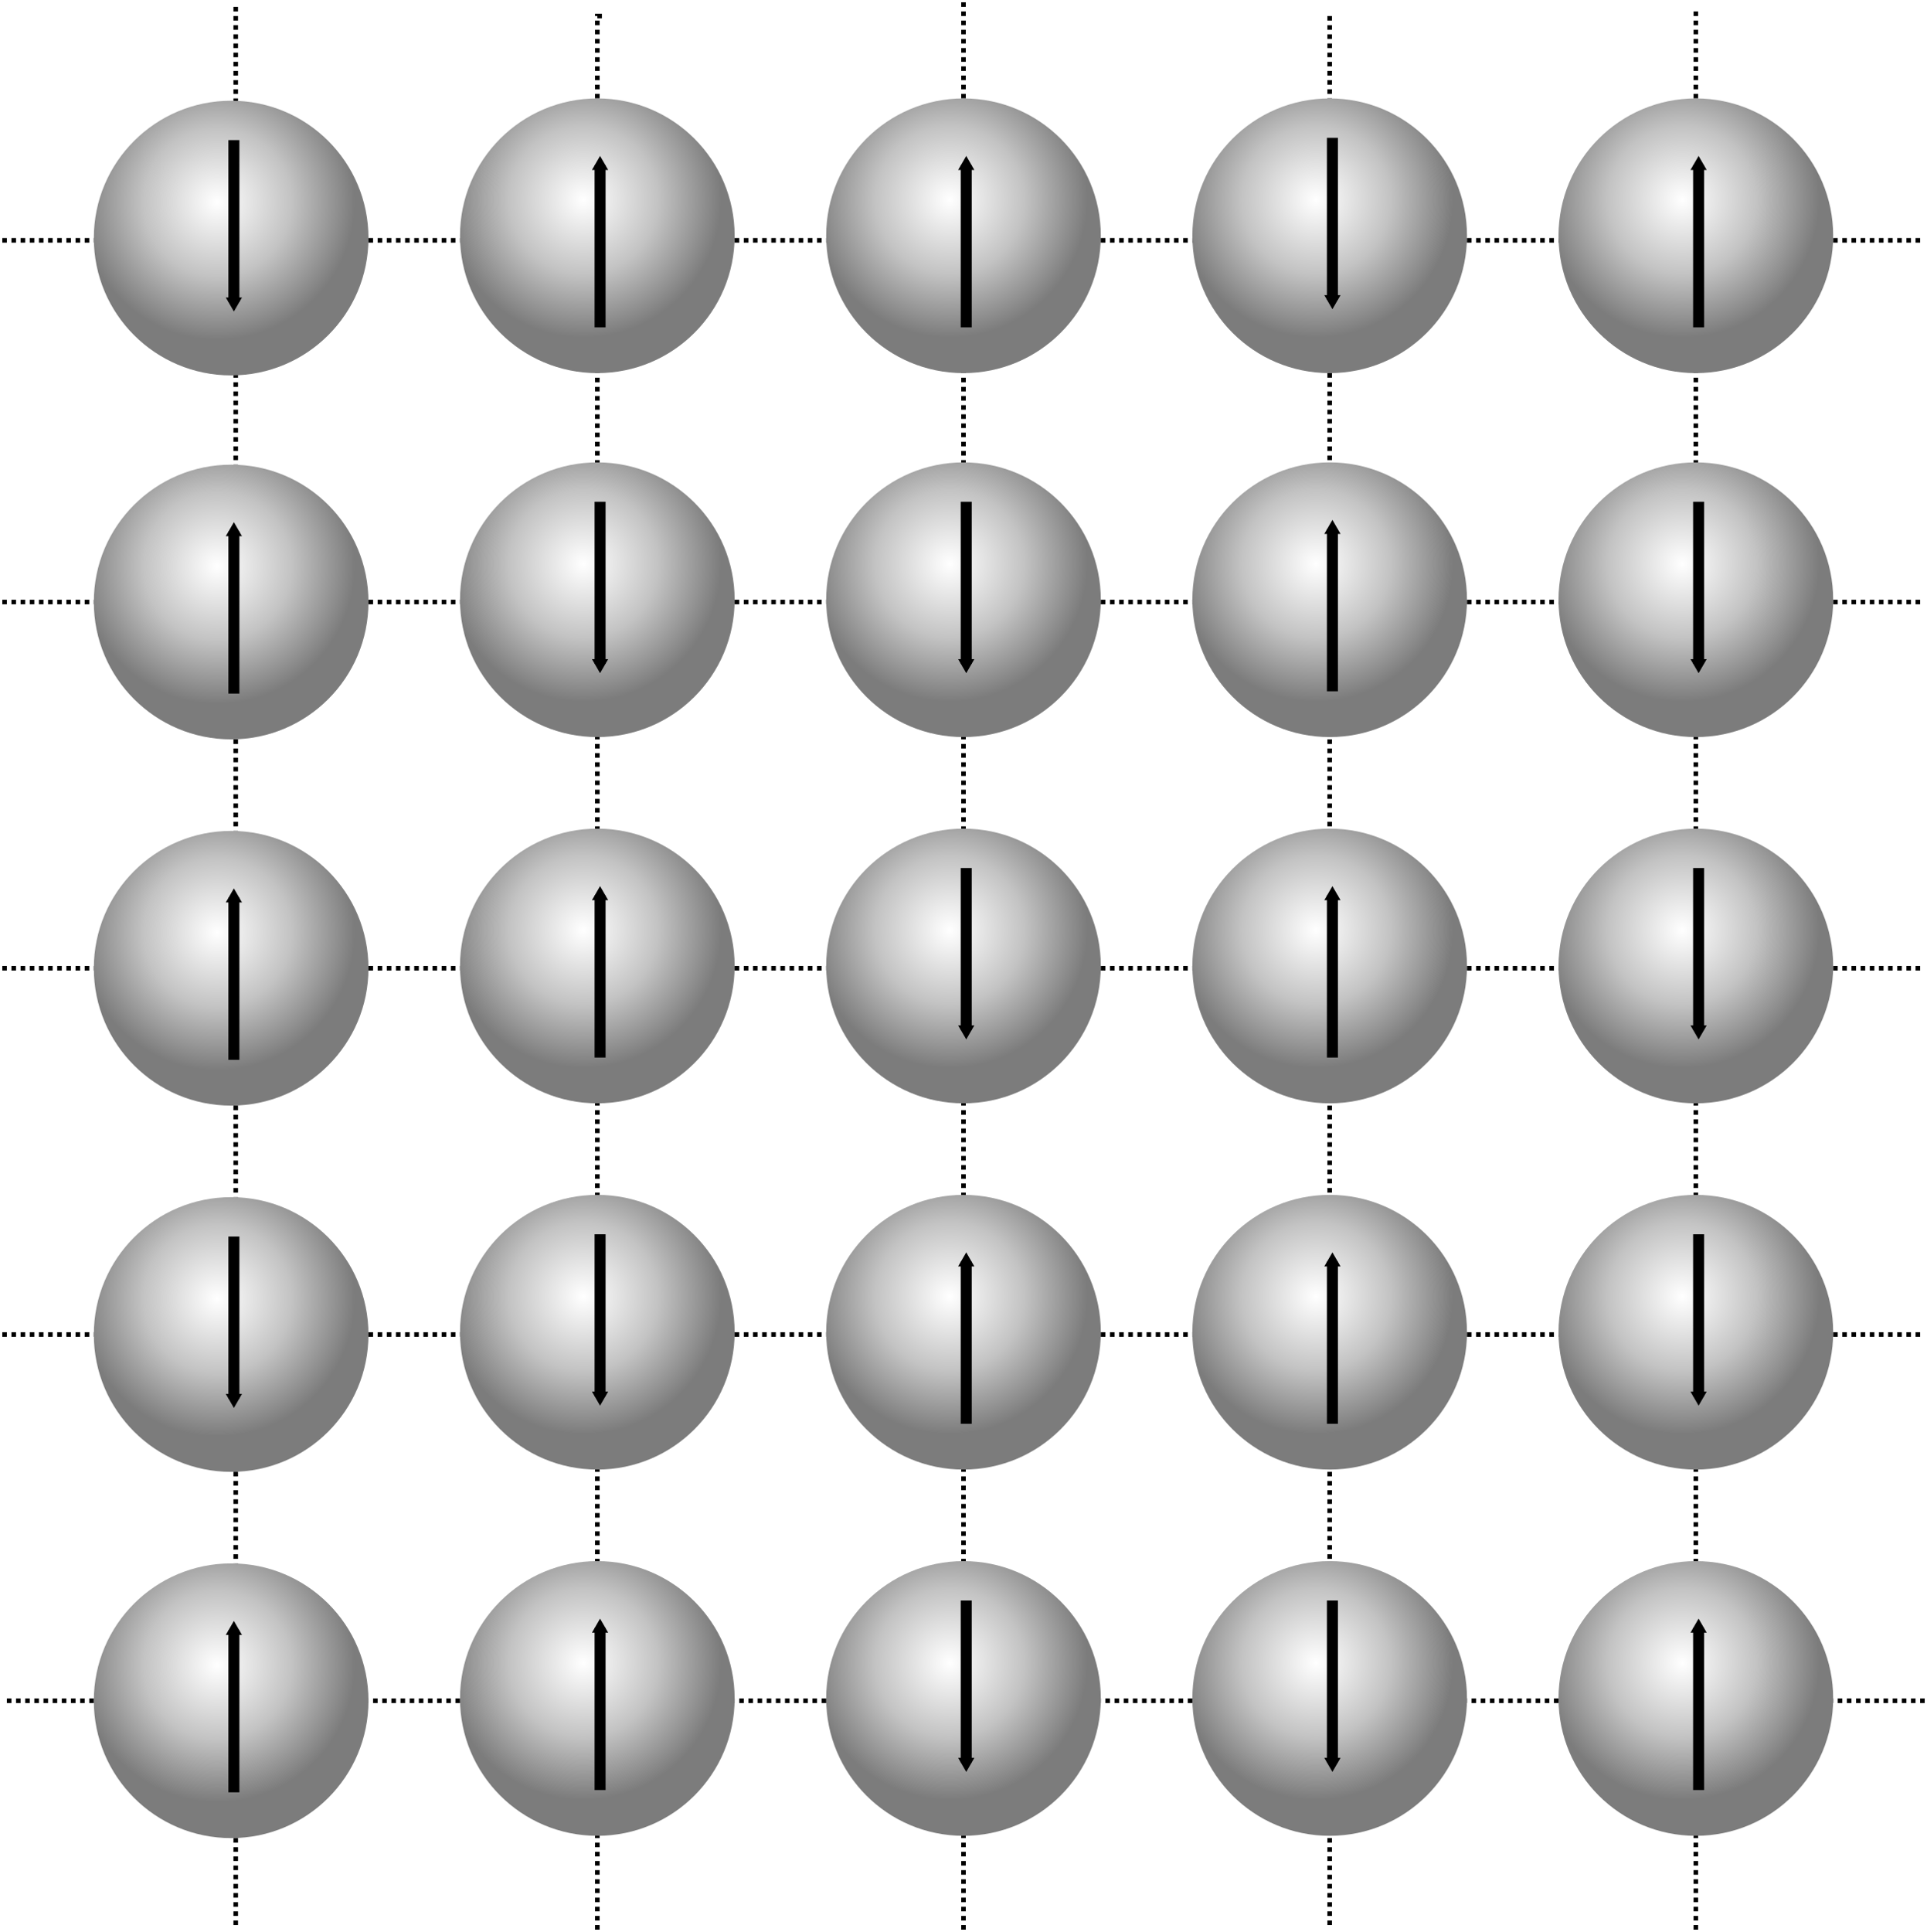 <?xml version="1.0" encoding="UTF-8" standalone="no"?>
<!-- Created with Inkscape (http://www.inkscape.org/) -->

<svg
   xmlns:dc="http://purl.org/dc/elements/1.1/"
   xmlns:cc="http://creativecommons.org/ns#"
   xmlns:rdf="http://www.w3.org/1999/02/22-rdf-syntax-ns#"
   xmlns:svg="http://www.w3.org/2000/svg"
   xmlns="http://www.w3.org/2000/svg"
   xmlns:xlink="http://www.w3.org/1999/xlink"
   xmlns:sodipodi="http://sodipodi.sourceforge.net/DTD/sodipodi-0.dtd"
   xmlns:inkscape="http://www.inkscape.org/namespaces/inkscape"
   width="421"
   height="422"
   id="svg5715"
   version="1.1"
   inkscape:version="0.47 r22583"
   sodipodi:docname="ising_model.svg">
  <defs
     id="defs5717">
    <marker
       inkscape:stockid="TriangleOutM"
       orient="auto"
       refY="0"
       refX="0"
       id="TriangleOutM"
       style="overflow:visible">
      <path
         id="path6428"
         d="m 5.77,0 -8.65,5 0,-10 8.65,5 z"
         style="fill-rule:evenodd;stroke:#000000;stroke-width:1pt;marker-start:none"
         transform="scale(0.4,0.4)" />
    </marker>
    <marker
       inkscape:stockid="TriangleInM"
       orient="auto"
       refY="0"
       refX="0"
       id="TriangleInM"
       style="overflow:visible">
      <path
         id="path6419"
         d="m 5.77,0 -8.65,5 0,-10 8.65,5 z"
         style="fill-rule:evenodd;stroke:#000000;stroke-width:1pt;marker-start:none"
         transform="scale(-0.4,-0.4)" />
    </marker>
    <marker
       inkscape:stockid="TriangleInL"
       orient="auto"
       refY="0"
       refX="0"
       id="TriangleInL"
       style="overflow:visible">
      <path
         id="path6416"
         d="m 5.77,0 -8.65,5 0,-10 8.65,5 z"
         style="fill-rule:evenodd;stroke:#000000;stroke-width:1pt;marker-start:none"
         transform="scale(-0.8,-0.8)" />
    </marker>
    <marker
       inkscape:stockid="Arrow1Lstart"
       orient="auto"
       refY="0"
       refX="0"
       id="Arrow1Lstart"
       style="overflow:visible">
      <path
         id="path6282"
         d="M 0,0 5,-5 -12.5,0 5,5 0,0 z"
         style="fill-rule:evenodd;stroke:#000000;stroke-width:1pt;marker-start:none"
         transform="matrix(0.8,0,0,0.8,10,0)" />
    </marker>
    <marker
       inkscape:stockid="Arrow2Lstart"
       orient="auto"
       refY="0"
       refX="0"
       id="Arrow2Lstart"
       style="overflow:visible">
      <path
         id="path6300"
         style="font-size:12px;fill-rule:evenodd;stroke-width:0.625;stroke-linejoin:round"
         d="M 8.719,4.034 -2.207,0.016 8.719,-4.002 c -1.745,2.372 -1.735,5.617 -6e-7,8.035 z"
         transform="matrix(1.1,0,0,1.1,1.1,0)" />
    </marker>
    <linearGradient
       id="linearGradient6263">
      <stop
         style="stop-color:#ffffff;stop-opacity:1;"
         offset="0"
         id="stop6265" />
      <stop
         id="stop6271"
         offset="0.54"
         style="stop-color:#c3c3c3;stop-opacity:1;" />
      <stop
         style="stop-color:#7c7c7c;stop-opacity:1;"
         offset="1"
         id="stop6267" />
    </linearGradient>
    <inkscape:perspective
       sodipodi:type="inkscape:persp3d"
       inkscape:vp_x="0 : 526.18109 : 1"
       inkscape:vp_y="0 : 1000 : 0"
       inkscape:vp_z="744.09448 : 526.18109 : 1"
       inkscape:persp3d-origin="372.04724 : 350.78739 : 1"
       id="perspective5723" />
    <radialGradient
       inkscape:collect="always"
       xlink:href="#linearGradient6263"
       id="radialGradient6269"
       cx="283"
       cy="386.362"
       fx="283"
       fy="386.362"
       r="50"
       gradientUnits="userSpaceOnUse" />
    <radialGradient
       inkscape:collect="always"
       xlink:href="#linearGradient6263"
       id="radialGradient7491"
       gradientUnits="userSpaceOnUse"
       cx="283"
       cy="386.362"
       fx="283"
       fy="386.362"
       r="50" />
    <radialGradient
       inkscape:collect="always"
       xlink:href="#linearGradient6263"
       id="radialGradient7497"
       gradientUnits="userSpaceOnUse"
       cx="283"
       cy="386.362"
       fx="283"
       fy="386.362"
       r="50" />
    <radialGradient
       inkscape:collect="always"
       xlink:href="#linearGradient6263"
       id="radialGradient7503"
       gradientUnits="userSpaceOnUse"
       cx="283"
       cy="386.362"
       fx="283"
       fy="386.362"
       r="50" />
    <radialGradient
       inkscape:collect="always"
       xlink:href="#linearGradient6263"
       id="radialGradient7509"
       gradientUnits="userSpaceOnUse"
       cx="283"
       cy="386.362"
       fx="283"
       fy="386.362"
       r="50" />
    <radialGradient
       inkscape:collect="always"
       xlink:href="#linearGradient6263"
       id="radialGradient7531"
       gradientUnits="userSpaceOnUse"
       cx="283"
       cy="386.362"
       fx="283"
       fy="386.362"
       r="50" />
    <radialGradient
       inkscape:collect="always"
       xlink:href="#linearGradient6263"
       id="radialGradient7533"
       gradientUnits="userSpaceOnUse"
       cx="283"
       cy="386.362"
       fx="283"
       fy="386.362"
       r="50" />
    <radialGradient
       inkscape:collect="always"
       xlink:href="#linearGradient6263"
       id="radialGradient7535"
       gradientUnits="userSpaceOnUse"
       cx="283"
       cy="386.362"
       fx="283"
       fy="386.362"
       r="50" />
    <radialGradient
       inkscape:collect="always"
       xlink:href="#linearGradient6263"
       id="radialGradient7537"
       gradientUnits="userSpaceOnUse"
       cx="283"
       cy="386.362"
       fx="283"
       fy="386.362"
       r="50" />
    <radialGradient
       inkscape:collect="always"
       xlink:href="#linearGradient6263"
       id="radialGradient7539"
       gradientUnits="userSpaceOnUse"
       cx="283"
       cy="386.362"
       fx="283"
       fy="386.362"
       r="50" />
    <radialGradient
       inkscape:collect="always"
       xlink:href="#linearGradient6263"
       id="radialGradient7561"
       gradientUnits="userSpaceOnUse"
       cx="283"
       cy="386.362"
       fx="283"
       fy="386.362"
       r="50" />
    <radialGradient
       inkscape:collect="always"
       xlink:href="#linearGradient6263"
       id="radialGradient7563"
       gradientUnits="userSpaceOnUse"
       cx="283"
       cy="386.362"
       fx="283"
       fy="386.362"
       r="50" />
    <radialGradient
       inkscape:collect="always"
       xlink:href="#linearGradient6263"
       id="radialGradient7565"
       gradientUnits="userSpaceOnUse"
       cx="283"
       cy="386.362"
       fx="283"
       fy="386.362"
       r="50" />
    <radialGradient
       inkscape:collect="always"
       xlink:href="#linearGradient6263"
       id="radialGradient7567"
       gradientUnits="userSpaceOnUse"
       cx="283"
       cy="386.362"
       fx="283"
       fy="386.362"
       r="50" />
    <radialGradient
       inkscape:collect="always"
       xlink:href="#linearGradient6263"
       id="radialGradient7569"
       gradientUnits="userSpaceOnUse"
       cx="283"
       cy="386.362"
       fx="283"
       fy="386.362"
       r="50" />
    <radialGradient
       inkscape:collect="always"
       xlink:href="#linearGradient6263"
       id="radialGradient7611"
       gradientUnits="userSpaceOnUse"
       cx="283"
       cy="386.362"
       fx="283"
       fy="386.362"
       r="50" />
    <radialGradient
       inkscape:collect="always"
       xlink:href="#linearGradient6263"
       id="radialGradient7613"
       gradientUnits="userSpaceOnUse"
       cx="283"
       cy="386.362"
       fx="283"
       fy="386.362"
       r="50" />
    <radialGradient
       inkscape:collect="always"
       xlink:href="#linearGradient6263"
       id="radialGradient7615"
       gradientUnits="userSpaceOnUse"
       cx="283"
       cy="386.362"
       fx="283"
       fy="386.362"
       r="50" />
    <radialGradient
       inkscape:collect="always"
       xlink:href="#linearGradient6263"
       id="radialGradient7617"
       gradientUnits="userSpaceOnUse"
       cx="283"
       cy="386.362"
       fx="283"
       fy="386.362"
       r="50" />
    <radialGradient
       inkscape:collect="always"
       xlink:href="#linearGradient6263"
       id="radialGradient7619"
       gradientUnits="userSpaceOnUse"
       cx="283"
       cy="386.362"
       fx="283"
       fy="386.362"
       r="50" />
    <radialGradient
       inkscape:collect="always"
       xlink:href="#linearGradient6263"
       id="radialGradient7621"
       gradientUnits="userSpaceOnUse"
       cx="283"
       cy="386.362"
       fx="283"
       fy="386.362"
       r="50" />
    <radialGradient
       inkscape:collect="always"
       xlink:href="#linearGradient6263"
       id="radialGradient7623"
       gradientUnits="userSpaceOnUse"
       cx="283"
       cy="386.362"
       fx="283"
       fy="386.362"
       r="50" />
    <radialGradient
       inkscape:collect="always"
       xlink:href="#linearGradient6263"
       id="radialGradient7625"
       gradientUnits="userSpaceOnUse"
       cx="283"
       cy="386.362"
       fx="283"
       fy="386.362"
       r="50" />
    <radialGradient
       inkscape:collect="always"
       xlink:href="#linearGradient6263"
       id="radialGradient7627"
       gradientUnits="userSpaceOnUse"
       cx="283"
       cy="386.362"
       fx="283"
       fy="386.362"
       r="50" />
    <radialGradient
       inkscape:collect="always"
       xlink:href="#linearGradient6263"
       id="radialGradient7629"
       gradientUnits="userSpaceOnUse"
       cx="283"
       cy="386.362"
       fx="283"
       fy="386.362"
       r="50" />
  </defs>
  <sodipodi:namedview
     id="base"
     pagecolor="#ffffff"
     bordercolor="#666666"
     borderopacity="1.0"
     inkscape:pageopacity="0.0"
     inkscape:pageshadow="2"
     inkscape:zoom="1"
     inkscape:cx="151.88914"
     inkscape:cy="190.5"
     inkscape:document-units="px"
     inkscape:current-layer="layer1"
     showgrid="false"
     inkscape:window-width="1235"
     inkscape:window-height="1013"
     inkscape:window-x="40"
     inkscape:window-y="40"
     inkscape:window-maximized="0"
     inkscape:snap-global="true">
    <inkscape:grid
       type="xygrid"
       id="grid6273"
       empspacing="5"
       visible="true"
       enabled="true"
       snapvisiblegridlinesonly="true" />
  </sodipodi:namedview>
  <g
     inkscape:label="Layer 1"
     inkscape:groupmode="layer"
     id="layer1"
     transform="translate(-179.5,-340.862)">
    <path
       style="fill:none;stroke:#000000;stroke-width:1;stroke-linecap:butt;stroke-linejoin:miter;stroke-miterlimit:4;stroke-opacity:1;stroke-dasharray:1, 1;stroke-dashoffset:0"
       d="m 180,393.362 420,0"
       id="path7631" />
    <path
       style="fill:none;stroke:#000000;stroke-width:1;stroke-linecap:butt;stroke-linejoin:miter;stroke-miterlimit:4;stroke-opacity:1;stroke-dasharray:1, 1;stroke-dashoffset:0"
       d="m 180,472.362 0,0 420,0"
       id="path7633" />
    <path
       style="fill:none;stroke:#000000;stroke-width:1;stroke-linecap:butt;stroke-linejoin:miter;stroke-miterlimit:4;stroke-opacity:1;stroke-dasharray:1, 1;stroke-dashoffset:0"
       d="m 180,552.362 0,0 420,0"
       id="path7635" />
    <path
       style="fill:none;stroke:#000000;stroke-width:1;stroke-linecap:butt;stroke-linejoin:miter;stroke-miterlimit:4;stroke-opacity:1;stroke-dasharray:1, 1;stroke-dashoffset:0"
       d="m 180,632.362 0,0 420,0"
       id="path7637" />
    <path
       style="fill:none;stroke:#000000;stroke-width:1;stroke-linecap:butt;stroke-linejoin:miter;stroke-miterlimit:4;stroke-opacity:1;stroke-dasharray:1, 1;stroke-dashoffset:0"
       d="m 181,712.362 0,0 419,0"
       id="path7639" />
    <path
       style="fill:none;stroke:#000000;stroke-width:1;stroke-linecap:butt;stroke-linejoin:miter;stroke-miterlimit:4;stroke-opacity:1;stroke-dasharray:1, 1;stroke-dashoffset:0"
       d="m 231,342.362 0,420"
       id="path7641" />
    <path
       style="fill:none;stroke:#000000;stroke-width:1;stroke-linecap:butt;stroke-linejoin:miter;stroke-miterlimit:4;stroke-opacity:1;stroke-dasharray:1, 1;stroke-dashoffset:0"
       d="m 311,344.362 -1,0 0,418"
       id="path7643" />
    <path
       style="fill:none;stroke:#000000;stroke-width:1;stroke-linecap:butt;stroke-linejoin:miter;stroke-miterlimit:4;stroke-opacity:1;stroke-dasharray:1, 1;stroke-dashoffset:0"
       d="m 390,341.362 0,0 0,421"
       id="path7645" />
    <path
       style="fill:none;stroke:#000000;stroke-width:1;stroke-linecap:butt;stroke-linejoin:miter;stroke-miterlimit:4;stroke-opacity:1;stroke-dasharray:1, 1;stroke-dashoffset:0"
       d="m 470,344.362 0,0 0,418"
       id="path7647" />
    <path
       style="fill:none;stroke:#000000;stroke-width:1;stroke-linecap:butt;stroke-linejoin:miter;stroke-miterlimit:4;stroke-opacity:1;stroke-dasharray:1, 1;stroke-dashoffset:0"
       d="m 550,343.362 0,0 0,419"
       id="path7649" />
    <path
       sodipodi:type="arc"
       style="fill:url(#radialGradient6269);fill-opacity:1;stroke:none"
       id="path5725"
       sodipodi:cx="288"
       sodipodi:cy="399.36218"
       sodipodi:rx="50"
       sodipodi:ry="50"
       d="m 338,399.362 c 0,27.614 -22.386,50 -50,50 -27.614,0 -50,-22.386 -50,-50 0,-27.614 22.386,-50 50,-50 27.614,0 50,22.386 50,50 z"
       transform="matrix(0.6,0,0,0.6,57.2,153.245)" />
    <path
       style="fill:none;stroke:#000000;stroke-width:2.4;stroke-linecap:butt;stroke-linejoin:miter;stroke-miterlimit:4;stroke-opacity:1;stroke-dasharray:none;marker-start:none;marker-end:url(#TriangleOutM)"
       d="m 230.6,371.462 0,35.4"
       id="path6277" />
    <path
       transform="matrix(0.6,0,0,0.6,137.2,152.745)"
       d="m 338,399.362 c 0,27.614 -22.386,50 -50,50 -27.614,0 -50,-22.386 -50,-50 0,-27.614 22.386,-50 50,-50 27.614,0 50,22.386 50,50 z"
       sodipodi:ry="50"
       sodipodi:rx="50"
       sodipodi:cy="399.36218"
       sodipodi:cx="288"
       id="path7485"
       style="fill:url(#radialGradient7491);fill-opacity:1;stroke:none"
       sodipodi:type="arc" />
    <path
       id="path7487"
       d="m 310.6,376.962 0,35.4"
       style="fill:none;stroke:#000000;stroke-width:2.4;stroke-linecap:butt;stroke-linejoin:miter;stroke-miterlimit:4;stroke-opacity:1;stroke-dasharray:none;marker-start:url(#TriangleInM)" />
    <path
       sodipodi:type="arc"
       style="fill:url(#radialGradient7497);fill-opacity:1;stroke:none"
       id="path7493"
       sodipodi:cx="288"
       sodipodi:cy="399.36218"
       sodipodi:rx="50"
       sodipodi:ry="50"
       d="m 338,399.362 c 0,27.614 -22.386,50 -50,50 -27.614,0 -50,-22.386 -50,-50 0,-27.614 22.386,-50 50,-50 27.614,0 50,22.386 50,50 z"
       transform="matrix(0.6,0,0,0.6,217.2,152.745)" />
    <path
       style="fill:none;stroke:#000000;stroke-width:2.4;stroke-linecap:butt;stroke-linejoin:miter;stroke-miterlimit:4;stroke-opacity:1;stroke-dasharray:none;marker-start:url(#TriangleInM)"
       d="m 390.6,376.962 0,35.4"
       id="path7495" />
    <path
       transform="matrix(0.6,0,0,0.6,297.2,152.745)"
       d="m 338,399.362 c 0,27.614 -22.386,50 -50,50 -27.614,0 -50,-22.386 -50,-50 0,-27.614 22.386,-50 50,-50 27.614,0 50,22.386 50,50 z"
       sodipodi:ry="50"
       sodipodi:rx="50"
       sodipodi:cy="399.36218"
       sodipodi:cx="288"
       id="path7499"
       style="fill:url(#radialGradient7503);fill-opacity:1;stroke:none"
       sodipodi:type="arc" />
    <path
       id="path7501"
       d="m 470.6,370.962 0,35.4"
       style="fill:none;stroke:#000000;stroke-width:2.4;stroke-linecap:butt;stroke-linejoin:miter;stroke-miterlimit:4;stroke-opacity:1;stroke-dasharray:none;marker-start:none;marker-end:url(#TriangleOutM)" />
    <path
       sodipodi:type="arc"
       style="fill:url(#radialGradient7509);fill-opacity:1;stroke:none"
       id="path7505"
       sodipodi:cx="288"
       sodipodi:cy="399.36218"
       sodipodi:rx="50"
       sodipodi:ry="50"
       d="m 338,399.362 c 0,27.614 -22.386,50 -50,50 -27.614,0 -50,-22.386 -50,-50 0,-27.614 22.386,-50 50,-50 27.614,0 50,22.386 50,50 z"
       transform="matrix(0.6,0,0,0.6,377.2,152.745)" />
    <path
       style="fill:none;stroke:#000000;stroke-width:2.4;stroke-linecap:butt;stroke-linejoin:miter;stroke-miterlimit:4;stroke-opacity:1;stroke-dasharray:none;marker-start:url(#TriangleInM)"
       d="m 550.6,376.962 0,35.4"
       id="path7507" />
    <path
       transform="matrix(0.6,0,0,0.6,57.2,232.745)"
       d="m 338,399.362 c 0,27.614 -22.386,50 -50,50 -27.614,0 -50,-22.386 -50,-50 0,-27.614 22.386,-50 50,-50 27.614,0 50,22.386 50,50 z"
       sodipodi:ry="50"
       sodipodi:rx="50"
       sodipodi:cy="399.36218"
       sodipodi:cx="288"
       id="path7511"
       style="fill:url(#radialGradient7531);fill-opacity:1;stroke:none"
       sodipodi:type="arc" />
    <path
       id="path7513"
       d="m 230.6,456.962 0,35.4"
       style="fill:none;stroke:#000000;stroke-width:2.4;stroke-linecap:butt;stroke-linejoin:miter;stroke-miterlimit:4;stroke-opacity:1;stroke-dasharray:none;marker-start:url(#TriangleInM)" />
    <path
       sodipodi:type="arc"
       style="fill:url(#radialGradient7533);fill-opacity:1;stroke:none"
       id="path7515"
       sodipodi:cx="288"
       sodipodi:cy="399.36218"
       sodipodi:rx="50"
       sodipodi:ry="50"
       d="m 338,399.362 c 0,27.614 -22.386,50 -50,50 -27.614,0 -50,-22.386 -50,-50 0,-27.614 22.386,-50 50,-50 27.614,0 50,22.386 50,50 z"
       transform="matrix(0.6,0,0,0.6,137.2,232.245)" />
    <path
       style="fill:none;stroke:#000000;stroke-width:2.4;stroke-linecap:butt;stroke-linejoin:miter;stroke-miterlimit:4;stroke-opacity:1;stroke-dasharray:none;marker-start:none;marker-end:url(#TriangleOutM)"
       d="m 310.6,450.462 0,35.4"
       id="path7517" />
    <path
       transform="matrix(0.6,0,0,0.6,217.2,232.245)"
       d="m 338,399.362 c 0,27.614 -22.386,50 -50,50 -27.614,0 -50,-22.386 -50,-50 0,-27.614 22.386,-50 50,-50 27.614,0 50,22.386 50,50 z"
       sodipodi:ry="50"
       sodipodi:rx="50"
       sodipodi:cy="399.36218"
       sodipodi:cx="288"
       id="path7519"
       style="fill:url(#radialGradient7535);fill-opacity:1;stroke:none"
       sodipodi:type="arc" />
    <path
       id="path7521"
       d="m 390.6,450.462 0,35.4"
       style="fill:none;stroke:#000000;stroke-width:2.4;stroke-linecap:butt;stroke-linejoin:miter;stroke-miterlimit:4;stroke-opacity:1;stroke-dasharray:none;marker-start:none;marker-end:url(#TriangleOutM)" />
    <path
       sodipodi:type="arc"
       style="fill:url(#radialGradient7537);fill-opacity:1;stroke:none"
       id="path7523"
       sodipodi:cx="288"
       sodipodi:cy="399.36218"
       sodipodi:rx="50"
       sodipodi:ry="50"
       d="m 338,399.362 c 0,27.614 -22.386,50 -50,50 -27.614,0 -50,-22.386 -50,-50 0,-27.614 22.386,-50 50,-50 27.614,0 50,22.386 50,50 z"
       transform="matrix(0.6,0,0,0.6,297.2,232.245)" />
    <path
       style="fill:none;stroke:#000000;stroke-width:2.4;stroke-linecap:butt;stroke-linejoin:miter;stroke-miterlimit:4;stroke-opacity:1;stroke-dasharray:none;marker-start:url(#TriangleInM)"
       d="m 470.6,456.462 0,35.4"
       id="path7525" />
    <path
       transform="matrix(0.6,0,0,0.6,377.2,232.245)"
       d="m 338,399.362 c 0,27.614 -22.386,50 -50,50 -27.614,0 -50,-22.386 -50,-50 0,-27.614 22.386,-50 50,-50 27.614,0 50,22.386 50,50 z"
       sodipodi:ry="50"
       sodipodi:rx="50"
       sodipodi:cy="399.36218"
       sodipodi:cx="288"
       id="path7527"
       style="fill:url(#radialGradient7539);fill-opacity:1;stroke:none"
       sodipodi:type="arc" />
    <path
       id="path7529"
       d="m 550.6,450.462 0,35.4"
       style="fill:none;stroke:#000000;stroke-width:2.4;stroke-linecap:butt;stroke-linejoin:miter;stroke-miterlimit:4;stroke-opacity:1;stroke-dasharray:none;marker-start:none;marker-end:url(#TriangleOutM)" />
    <path
       sodipodi:type="arc"
       style="fill:url(#radialGradient7561);fill-opacity:1;stroke:none"
       id="path7541"
       sodipodi:cx="288"
       sodipodi:cy="399.36218"
       sodipodi:rx="50"
       sodipodi:ry="50"
       d="m 338,399.362 c 0,27.614 -22.386,50 -50,50 -27.614,0 -50,-22.386 -50,-50 0,-27.614 22.386,-50 50,-50 27.614,0 50,22.386 50,50 z"
       transform="matrix(0.6,0,0,0.6,57.2,312.745)" />
    <path
       style="fill:none;stroke:#000000;stroke-width:2.4;stroke-linecap:butt;stroke-linejoin:miter;stroke-miterlimit:4;stroke-opacity:1;stroke-dasharray:none;marker-start:url(#TriangleInM)"
       d="m 230.6,536.962 0,35.4"
       id="path7543" />
    <path
       transform="matrix(0.6,0,0,0.6,137.2,312.245)"
       d="m 338,399.362 c 0,27.614 -22.386,50 -50,50 -27.614,0 -50,-22.386 -50,-50 0,-27.614 22.386,-50 50,-50 27.614,0 50,22.386 50,50 z"
       sodipodi:ry="50"
       sodipodi:rx="50"
       sodipodi:cy="399.36218"
       sodipodi:cx="288"
       id="path7545"
       style="fill:url(#radialGradient7563);fill-opacity:1;stroke:none"
       sodipodi:type="arc" />
    <path
       id="path7547"
       d="m 310.6,536.462 0,35.4"
       style="fill:none;stroke:#000000;stroke-width:2.4;stroke-linecap:butt;stroke-linejoin:miter;stroke-miterlimit:4;stroke-opacity:1;stroke-dasharray:none;marker-start:url(#TriangleInM)" />
    <path
       sodipodi:type="arc"
       style="fill:url(#radialGradient7565);fill-opacity:1;stroke:none"
       id="path7549"
       sodipodi:cx="288"
       sodipodi:cy="399.36218"
       sodipodi:rx="50"
       sodipodi:ry="50"
       d="m 338,399.362 c 0,27.614 -22.386,50 -50,50 -27.614,0 -50,-22.386 -50,-50 0,-27.614 22.386,-50 50,-50 27.614,0 50,22.386 50,50 z"
       transform="matrix(0.6,0,0,0.6,217.2,312.245)" />
    <path
       style="fill:none;stroke:#000000;stroke-width:2.4;stroke-linecap:butt;stroke-linejoin:miter;stroke-miterlimit:4;stroke-opacity:1;stroke-dasharray:none;marker-start:none;marker-end:url(#TriangleOutM)"
       d="m 390.6,530.462 0,35.4"
       id="path7551" />
    <path
       transform="matrix(0.6,0,0,0.6,297.2,312.245)"
       d="m 338,399.362 c 0,27.614 -22.386,50 -50,50 -27.614,0 -50,-22.386 -50,-50 0,-27.614 22.386,-50 50,-50 27.614,0 50,22.386 50,50 z"
       sodipodi:ry="50"
       sodipodi:rx="50"
       sodipodi:cy="399.36218"
       sodipodi:cx="288"
       id="path7553"
       style="fill:url(#radialGradient7567);fill-opacity:1;stroke:none"
       sodipodi:type="arc" />
    <path
       id="path7555"
       d="m 470.6,536.462 0,35.4"
       style="fill:none;stroke:#000000;stroke-width:2.4;stroke-linecap:butt;stroke-linejoin:miter;stroke-miterlimit:4;stroke-opacity:1;stroke-dasharray:none;marker-start:url(#TriangleInM)" />
    <path
       sodipodi:type="arc"
       style="fill:url(#radialGradient7569);fill-opacity:1;stroke:none"
       id="path7557"
       sodipodi:cx="288"
       sodipodi:cy="399.36218"
       sodipodi:rx="50"
       sodipodi:ry="50"
       d="m 338,399.362 c 0,27.614 -22.386,50 -50,50 -27.614,0 -50,-22.386 -50,-50 0,-27.614 22.386,-50 50,-50 27.614,0 50,22.386 50,50 z"
       transform="matrix(0.6,0,0,0.6,377.2,312.245)" />
    <path
       style="fill:none;stroke:#000000;stroke-width:2.4;stroke-linecap:butt;stroke-linejoin:miter;stroke-miterlimit:4;stroke-opacity:1;stroke-dasharray:none;marker-start:none;marker-end:url(#TriangleOutM)"
       d="m 550.6,530.462 0,35.4"
       id="path7559" />
    <path
       sodipodi:type="arc"
       style="fill:url(#radialGradient7611);fill-opacity:1;stroke:none"
       id="path7571"
       sodipodi:cx="288"
       sodipodi:cy="399.36218"
       sodipodi:rx="50"
       sodipodi:ry="50"
       d="m 338,399.362 c 0,27.614 -22.386,50 -50,50 -27.614,0 -50,-22.386 -50,-50 0,-27.614 22.386,-50 50,-50 27.614,0 50,22.386 50,50 z"
       transform="matrix(0.6,0,0,0.6,57.2,392.745)" />
    <path
       style="fill:none;stroke:#000000;stroke-width:2.4;stroke-linecap:butt;stroke-linejoin:miter;stroke-miterlimit:4;stroke-opacity:1;stroke-dasharray:none;marker-start:none;marker-end:url(#TriangleOutM)"
       d="m 230.6,610.962 0,35.4"
       id="path7573" />
    <path
       transform="matrix(0.6,0,0,0.6,137.2,392.245)"
       d="m 338,399.362 c 0,27.614 -22.386,50 -50,50 -27.614,0 -50,-22.386 -50,-50 0,-27.614 22.386,-50 50,-50 27.614,0 50,22.386 50,50 z"
       sodipodi:ry="50"
       sodipodi:rx="50"
       sodipodi:cy="399.36218"
       sodipodi:cx="288"
       id="path7575"
       style="fill:url(#radialGradient7613);fill-opacity:1;stroke:none"
       sodipodi:type="arc" />
    <path
       id="path7577"
       d="m 310.6,610.462 0,35.4"
       style="fill:none;stroke:#000000;stroke-width:2.4;stroke-linecap:butt;stroke-linejoin:miter;stroke-miterlimit:4;stroke-opacity:1;stroke-dasharray:none;marker-start:none;marker-end:url(#TriangleOutM)" />
    <path
       sodipodi:type="arc"
       style="fill:url(#radialGradient7615);fill-opacity:1;stroke:none"
       id="path7579"
       sodipodi:cx="288"
       sodipodi:cy="399.36218"
       sodipodi:rx="50"
       sodipodi:ry="50"
       d="m 338,399.362 c 0,27.614 -22.386,50 -50,50 -27.614,0 -50,-22.386 -50,-50 0,-27.614 22.386,-50 50,-50 27.614,0 50,22.386 50,50 z"
       transform="matrix(0.6,0,0,0.6,217.2,392.245)" />
    <path
       style="fill:none;stroke:#000000;stroke-width:2.4;stroke-linecap:butt;stroke-linejoin:miter;stroke-miterlimit:4;stroke-opacity:1;stroke-dasharray:none;marker-start:url(#TriangleInM)"
       d="m 390.6,616.462 0,35.4"
       id="path7581" />
    <path
       transform="matrix(0.6,0,0,0.6,297.2,392.245)"
       d="m 338,399.362 c 0,27.614 -22.386,50 -50,50 -27.614,0 -50,-22.386 -50,-50 0,-27.614 22.386,-50 50,-50 27.614,0 50,22.386 50,50 z"
       sodipodi:ry="50"
       sodipodi:rx="50"
       sodipodi:cy="399.36218"
       sodipodi:cx="288"
       id="path7583"
       style="fill:url(#radialGradient7617);fill-opacity:1;stroke:none"
       sodipodi:type="arc" />
    <path
       id="path7585"
       d="m 470.6,616.462 0,35.4"
       style="fill:none;stroke:#000000;stroke-width:2.4;stroke-linecap:butt;stroke-linejoin:miter;stroke-miterlimit:4;stroke-opacity:1;stroke-dasharray:none;marker-start:url(#TriangleInM)" />
    <path
       sodipodi:type="arc"
       style="fill:url(#radialGradient7619);fill-opacity:1;stroke:none"
       id="path7587"
       sodipodi:cx="288"
       sodipodi:cy="399.36218"
       sodipodi:rx="50"
       sodipodi:ry="50"
       d="m 338,399.362 c 0,27.614 -22.386,50 -50,50 -27.614,0 -50,-22.386 -50,-50 0,-27.614 22.386,-50 50,-50 27.614,0 50,22.386 50,50 z"
       transform="matrix(0.6,0,0,0.6,377.2,392.245)" />
    <path
       style="fill:none;stroke:#000000;stroke-width:2.4;stroke-linecap:butt;stroke-linejoin:miter;stroke-miterlimit:4;stroke-opacity:1;stroke-dasharray:none;marker-start:none;marker-end:url(#TriangleOutM)"
       d="m 550.6,610.462 0,35.4"
       id="path7589" />
    <path
       transform="matrix(0.6,0,0,0.6,57.2,472.745)"
       d="m 338,399.362 c 0,27.614 -22.386,50 -50,50 -27.614,0 -50,-22.386 -50,-50 0,-27.614 22.386,-50 50,-50 27.614,0 50,22.386 50,50 z"
       sodipodi:ry="50"
       sodipodi:rx="50"
       sodipodi:cy="399.36218"
       sodipodi:cx="288"
       id="path7591"
       style="fill:url(#radialGradient7621);fill-opacity:1;stroke:none"
       sodipodi:type="arc" />
    <path
       id="path7593"
       d="m 230.6,696.962 0,35.4"
       style="fill:none;stroke:#000000;stroke-width:2.4;stroke-linecap:butt;stroke-linejoin:miter;stroke-miterlimit:4;stroke-opacity:1;stroke-dasharray:none;marker-start:url(#TriangleInM)" />
    <path
       sodipodi:type="arc"
       style="fill:url(#radialGradient7623);fill-opacity:1;stroke:none"
       id="path7595"
       sodipodi:cx="288"
       sodipodi:cy="399.36218"
       sodipodi:rx="50"
       sodipodi:ry="50"
       d="m 338,399.362 c 0,27.614 -22.386,50 -50,50 -27.614,0 -50,-22.386 -50,-50 0,-27.614 22.386,-50 50,-50 27.614,0 50,22.386 50,50 z"
       transform="matrix(0.6,0,0,0.6,137.2,472.245)" />
    <path
       style="fill:none;stroke:#000000;stroke-width:2.4;stroke-linecap:butt;stroke-linejoin:miter;stroke-miterlimit:4;stroke-opacity:1;stroke-dasharray:none;marker-start:url(#TriangleInM)"
       d="m 310.6,696.462 0,35.4"
       id="path7597" />
    <path
       transform="matrix(0.6,0,0,0.6,217.2,472.245)"
       d="m 338,399.362 c 0,27.614 -22.386,50 -50,50 -27.614,0 -50,-22.386 -50,-50 0,-27.614 22.386,-50 50,-50 27.614,0 50,22.386 50,50 z"
       sodipodi:ry="50"
       sodipodi:rx="50"
       sodipodi:cy="399.36218"
       sodipodi:cx="288"
       id="path7599"
       style="fill:url(#radialGradient7625);fill-opacity:1;stroke:none"
       sodipodi:type="arc" />
    <path
       id="path7601"
       d="m 390.6,690.462 0,35.4"
       style="fill:none;stroke:#000000;stroke-width:2.4;stroke-linecap:butt;stroke-linejoin:miter;stroke-miterlimit:4;stroke-opacity:1;stroke-dasharray:none;marker-start:none;marker-end:url(#TriangleOutM)" />
    <path
       sodipodi:type="arc"
       style="fill:url(#radialGradient7627);fill-opacity:1;stroke:none"
       id="path7603"
       sodipodi:cx="288"
       sodipodi:cy="399.36218"
       sodipodi:rx="50"
       sodipodi:ry="50"
       d="m 338,399.362 c 0,27.614 -22.386,50 -50,50 -27.614,0 -50,-22.386 -50,-50 0,-27.614 22.386,-50 50,-50 27.614,0 50,22.386 50,50 z"
       transform="matrix(0.6,0,0,0.6,297.2,472.245)" />
    <path
       style="fill:none;stroke:#000000;stroke-width:2.4;stroke-linecap:butt;stroke-linejoin:miter;stroke-miterlimit:4;stroke-opacity:1;stroke-dasharray:none;marker-start:none;marker-end:url(#TriangleOutM)"
       d="m 470.6,690.462 0,35.4"
       id="path7605" />
    <path
       transform="matrix(0.6,0,0,0.6,377.2,472.245)"
       d="m 338,399.362 c 0,27.614 -22.386,50 -50,50 -27.614,0 -50,-22.386 -50,-50 0,-27.614 22.386,-50 50,-50 27.614,0 50,22.386 50,50 z"
       sodipodi:ry="50"
       sodipodi:rx="50"
       sodipodi:cy="399.36218"
       sodipodi:cx="288"
       id="path7607"
       style="fill:url(#radialGradient7629);fill-opacity:1;stroke:none"
       sodipodi:type="arc" />
    <path
       id="path7609"
       d="m 550.6,696.462 0,35.4"
       style="fill:none;stroke:#000000;stroke-width:2.4;stroke-linecap:butt;stroke-linejoin:miter;stroke-miterlimit:4;stroke-opacity:1;stroke-dasharray:none;marker-start:url(#TriangleInM)" />
  </g>
</svg>

